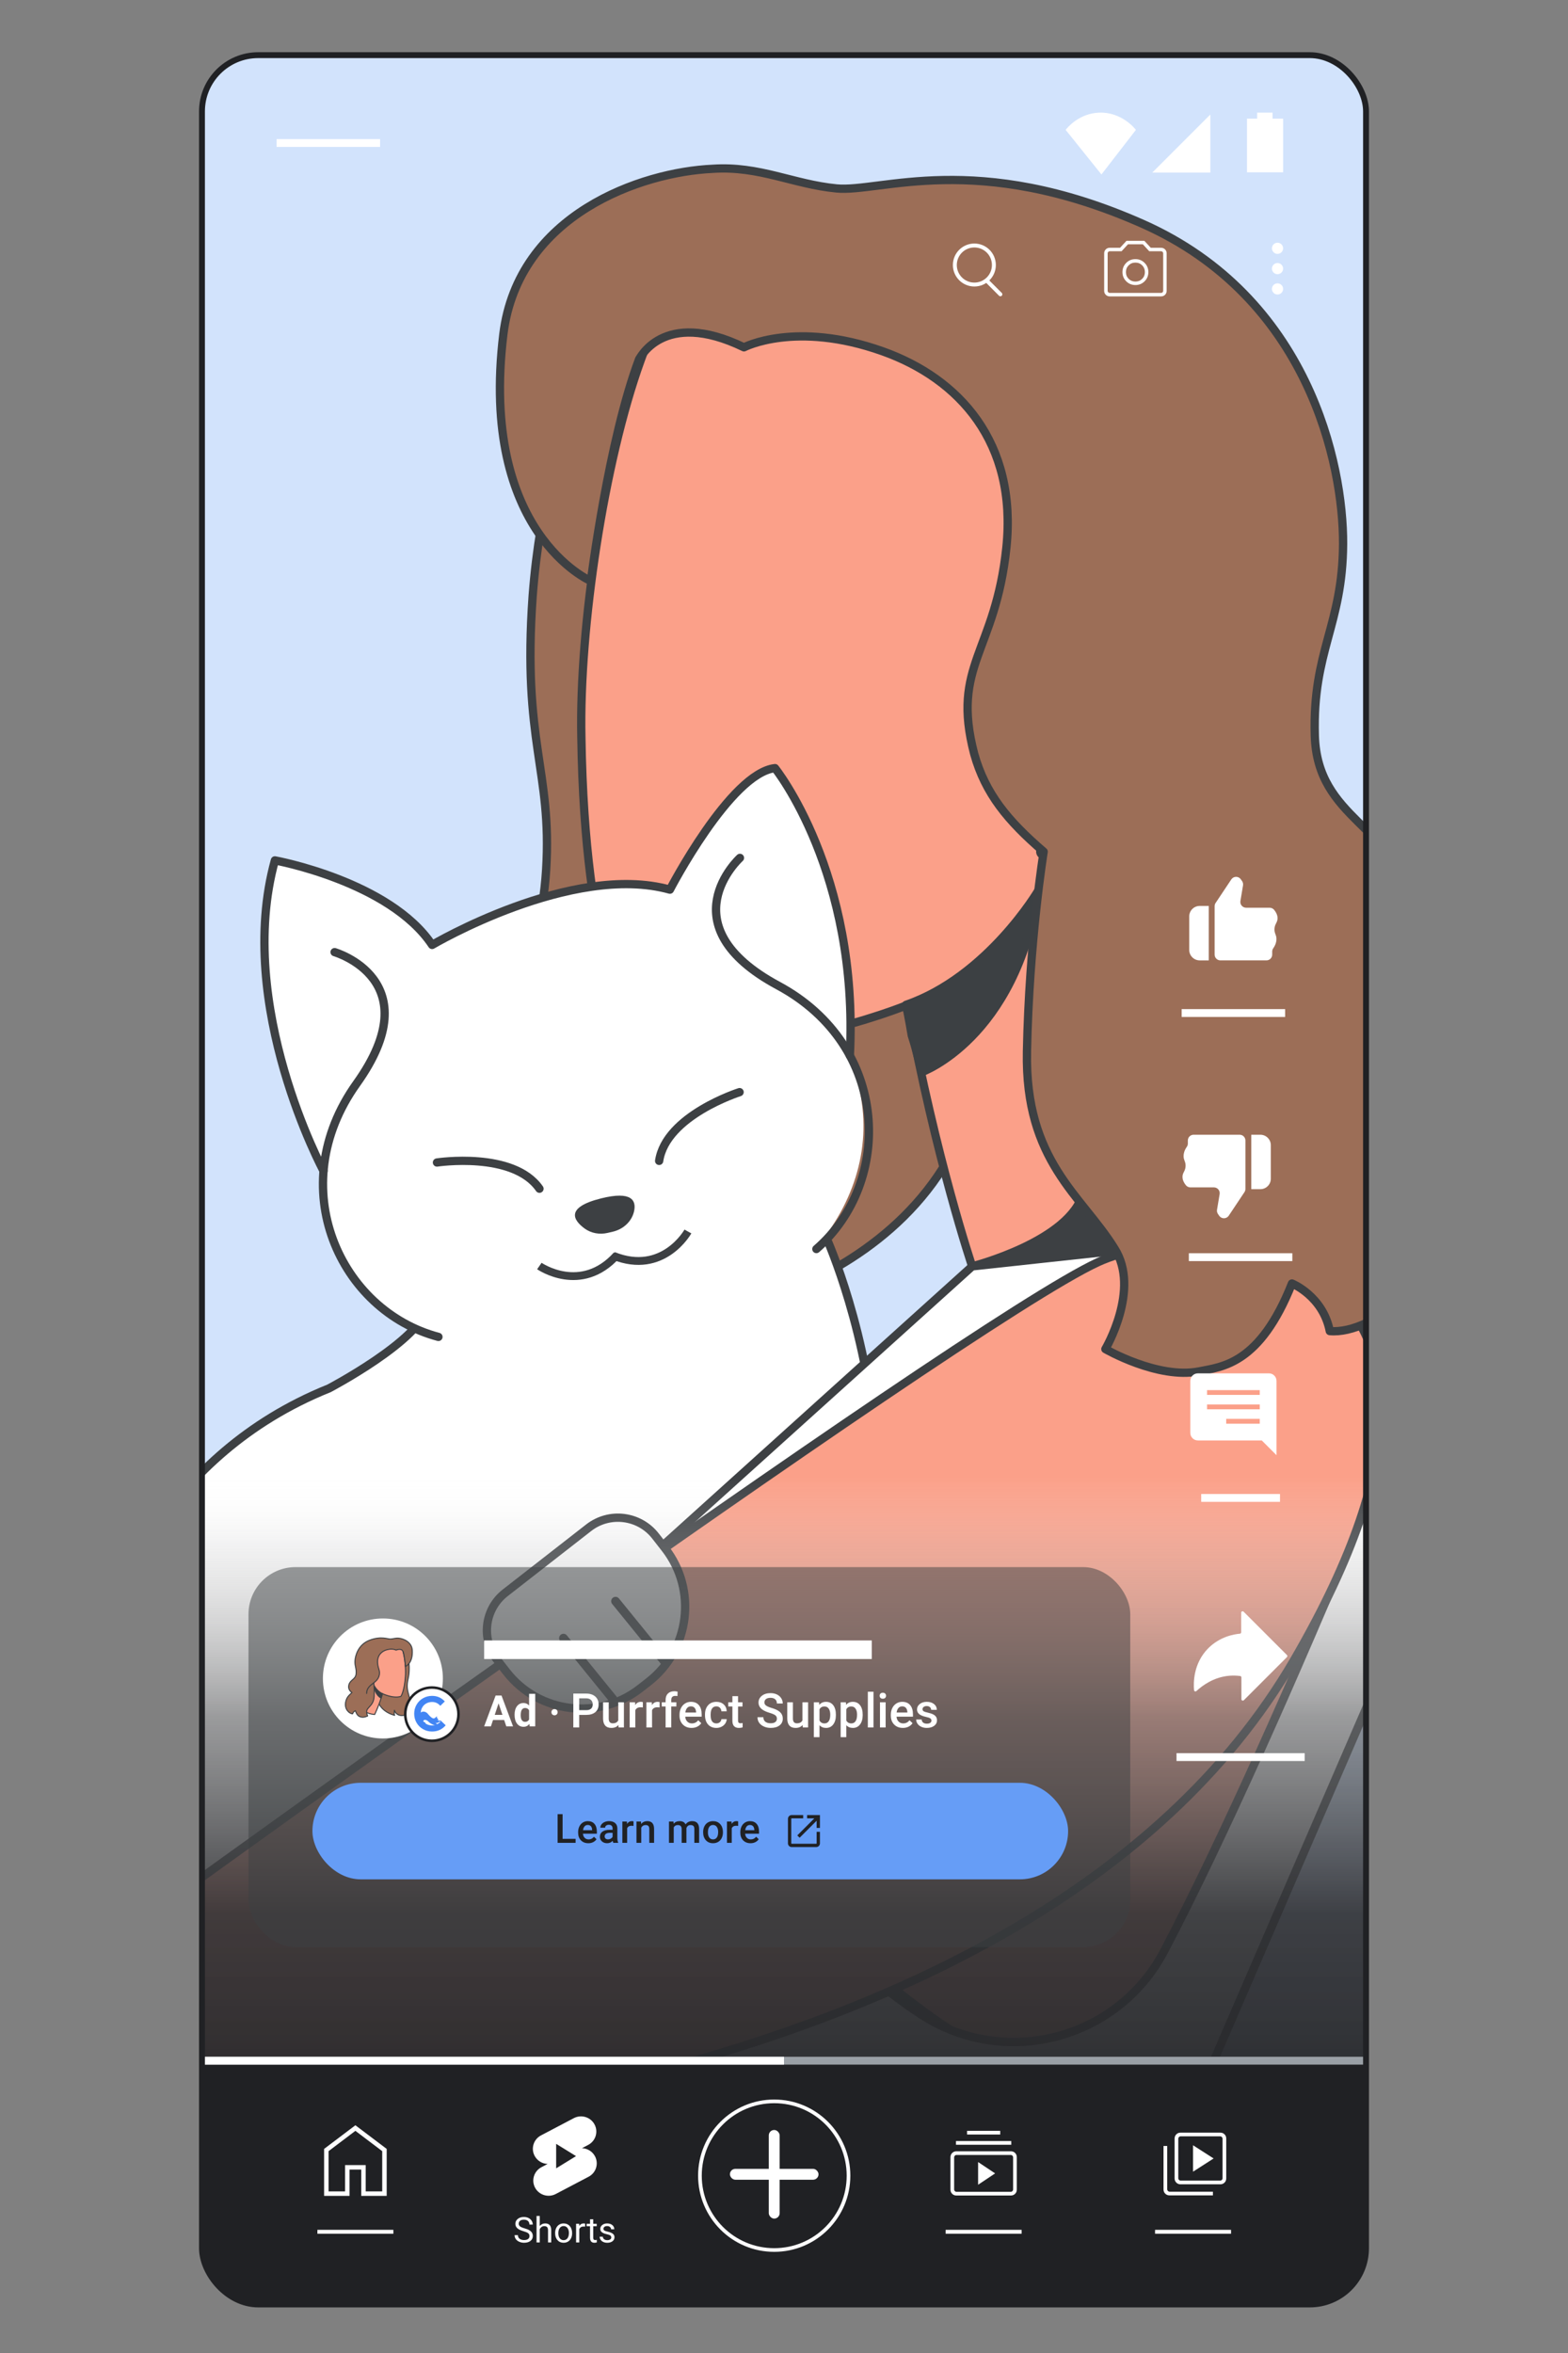 <svg viewBox="0 0 400 600" xmlns="http://www.w3.org/2000/svg" xmlns:xlink="http://www.w3.org/1999/xlink"><rect x="0" y="0" width="400" height="600" fill="#808080" stroke="none"/><clipPath id="a"><rect height="573.557" rx="14.338" width="296.949" x="51.525" y="14.066"/></clipPath><linearGradient id="b" gradientUnits="userSpaceOnUse" x1="200" x2="200" y1="376.366" y2="571.006"><stop offset="0" stop-color="#fff" stop-opacity="0"/><stop offset=".092" stop-color="#c8c8c9" stop-opacity=".245"/><stop offset=".315" stop-color="#696a6c" stop-opacity=".67"/><stop offset=".574" stop-color="#313235" stop-opacity=".922"/><stop offset=".949" stop-color="#202124"/></linearGradient><g clip-path="url(#a)"><path d="m39.049 9.057h320.011v590.943h-320.011z" fill="#d2e3fc"/><g stroke-linecap="round" stroke-linejoin="round"><path d="m158.671 81.282s-19.045 21.933-22.783 70.59c-2.676 37.559 4.979 44.57 3.435 69.881-1.544 25.31-12.694 37.718-15.412 63.341-1.633 14.142-1.081 30.342 11.639 42.666 12.384 11.534 39.079 9.313 46.502-11.405 0 0 1.052 14.306-1.937 19.128 0 0 75.381-11.567 70.865-82.669-4.515-71.101-53.14-182.615-53.14-182.615l-39.168 11.082z" fill="#9c6e57" stroke="#3d4043" stroke-width="2.114"/><path d="m248.003 322.911s-9.255-27.347-16.479-66.664c0 0-42.25 17.438-70.811 6.072 0 0-11.579-18.413-12.405-74.277-.593-28.136 5.839-70.469 15.1-96.079 10.239-29.014 40.217-47.201 86.942-37.037 63.459 13.495 90.835 50.578 75.226 110.828-18.228 71.638-13.124 66.732 6.264 114.876-.384-.023-24.859 40.874-83.838 42.28z" fill="#fba089" stroke="#3d4043" stroke-width="2.114"/><path d="m272.608 163.294s6.197-6.936 14.18-5.294 12.861 10.023 11.556 18.796c-.922 8.797-10.107 20.554-19.999 24.955" fill="none" stroke="#3c4043" stroke-width="3.842"/><path d="m235.096 273.402s24.002-8.544 29.769-46.299c0 0-12.885 21.924-33.725 29.121 0 0 .893 4.288 1.45 7.787 1.3 3.929 2.506 9.391 2.506 9.391z" fill="#3c4043" stroke="#3c4043" stroke-width="2.114"/><path d="m266.241 217.178c11.35 9.546 26.418 21.243 24.771 41.928" fill="none" stroke="#3c4043" stroke-width="3.842"/><path d="m248.003 322.911s25.172-6.389 28.365-18.896l7.949 14.346-23.384 4.016-12.931.534" fill="#3d4043" stroke="#3d4043" stroke-width="2.114"/><path d="m218.558 500.109s35.448 33.319 60.131 32.562c24.682-.757 26.954-10.602 26.954-10.602l50.712-120.613c5.798-13.79 7.085-29.164 3.076-43.575-3.658-13.149-11.898-26.419-29.851-30.6-41.705-9.712-56.971 35.764-56.971 35.764l-54.05 137.063z" fill="#fba089" stroke="#3d4043" stroke-width="3.962"/><path d="m284.317 318.361s90.068 3.475 62.512 69.516c-16.362 39.213-34.822 81.049-49.875 109.675-11.917 22.663-40.819 30.079-62.208 16.003-6.208-4.086-11.978-8.633-16.188-13.445-15.902-18.174-95.308 4.441-95.308 4.441-15.416.516-36.866 57.69 4.28 65.984 10.888 2.195 151.158 0 151.158 0h11.466l67.463-155.995s21.945-40.966 11.264-64.492c-16.642-36.658-39.916-34.039-70.328-32.91" fill="#fff" stroke="#3d4043" stroke-width="2.114"/></g><path d="m47.244 539.944-6.939-11.853-10.714-25.341-4.848-18.598-2.742-25.443 1.768-25.428 3.844-17.204 7.009-18.47 6.96-10.567 14.44-15.903 13.97-10.196 13.939-6.911 10.497-6.263 13.02-10.463 101.665-23.841 3.477 6.55 5.968 19.066 3.77 19.189-9.149 34.113-34.77 89.984z" fill="#fff"/><path d="m51.06 545.389s-47.176-59.653-21.372-135.958c0 0 11.483-38.222 54.243-55.401 0 0 23.453-12.322 25.074-20.818" fill="none" stroke="#3d4043" stroke-linecap="round" stroke-linejoin="round" stroke-width="2.114"/><path d="m210.934 315.93s43.358 96.455-28.555 152.903" fill="none" stroke="#3d4043" stroke-linecap="round" stroke-linejoin="round" stroke-width="2.114"/><path d="m99.191 457.148 148.812-134.237 58.339-6.305-122.707 147.158z" fill="#fff" stroke="#3d4043" stroke-linecap="round" stroke-linejoin="round" stroke-width="2.114"/><path d="m22.001 499.998s223.762-162.381 258.059-178.13c28.252-12.974 111.491-4.455 50.143 101.275-68.92 118.78-279.143 122.247-279.143 122.247" fill="#fba089" stroke="#3d4043" stroke-linecap="round" stroke-linejoin="round" stroke-width="2.114"/><path d="m368.406 296.547c4.021 28.73-18.461 43.91-29.175 42.871-1.763-8.961-9.652-12.137-9.652-12.137-8.19 20.671-17.847 21.237-23.693 22.419-10.518 2.053-23.903-5.692-23.903-5.692s9.013-15.232 2.335-25.648c-8.408-13.6-22.897-22.182-22.339-50.248.558-28.065 4.262-50.935 4.262-50.935-9.143-7.871-14.881-14.765-17.724-24.946-5.929-22.687 5.426-25.844 8.214-52.618s-11.999-43.073-31.59-50.043c-22.228-7.9-35.352-1.002-35.352-1.002-20.937-10.131-26.765 3.371-26.742 2.987-7.806 20.694-12.307 56.603-12.307 56.603s-28.514-12.132-22.334-62.95c3.789-30.563 35.241-41.346 53.382-42.164 11.982-.808 20.545 3.948 31.643 5.01 11.098 1.061 35.623-9.759 77.975 8.991 42.352 18.751 51.306 61.254 51.217 81.649-.113 20.778-7.82 27.237-7.213 48.83.607 21.592 20.549 22.809 24.701 43.078 3.325 17.285-7.872 34.563-7.872 34.563s12.615 6.649 16.166 31.38z" fill="#9c6e57" stroke="#3d4043" stroke-linecap="round" stroke-linejoin="round" stroke-width="2.114"/><path d="m138.259 393.606h26.971c6.702 0 12.144 5.441 12.144 12.144v3.976c0 13.383-10.865 24.248-24.248 24.248h-2.763c-13.383 0-24.248-10.865-24.248-24.248v-3.976c0-6.702 5.441-12.144 12.144-12.144z" fill="#fff" stroke="#3d4043" stroke-linecap="round" stroke-linejoin="round" stroke-width="2.114" transform="matrix(.789 -.615 .615 .789 -222.266 180.629)"/><path d="m143.744 417.713 12.652 15.568" fill="none" stroke="#3d4043" stroke-linecap="round" stroke-linejoin="round" stroke-width="2.222"/><path d="m157.024 408.294 12.652 15.567" fill="none" stroke="#3d4043" stroke-linecap="round" stroke-linejoin="round" stroke-width="2.222"/><path d="m220.022 282.571c3.235 29.716-25.285 57.196-63.702 61.378-37.397 4.072-71.148-7.007-74.383-36.722-3.235-29.716 24.25-66.704 62.667-70.887s72.183 16.515 75.419 46.231z" fill="#fff"/><path d="m70.127 219.395-1.942 9.598-.66 17.101 2.251 15.853 5.659 20.081 6.038 13.635 4.02 5.22 131.199-35.293.528-8.752-1.819-16.708-2.893-12.969-5.966-15.87-4.594-8.975-4.246-6.448-4.305 1.632-8.9 8.393-7.115 9.906-5.174 8.637-1.313 2.42-8.673-1.351-9.225.338-11.446 2.19-14.827 4.977-16.49 7.944-5.471-6.15-7.465-5.368-13.881-6.349-10.991-3.204z" fill="#fff"/><path d="m137.619 303.114c-6.685-9.634-26.146-6.684-26.146-6.684" fill="none" stroke="#3d4043" stroke-linecap="round" stroke-linejoin="round" stroke-width="2.114"/><path d="m168.15 296.019c1.752-11.595 20.519-17.529 20.519-17.529" fill="none" stroke="#3d4043" stroke-linecap="round" stroke-linejoin="round" stroke-width="2.114"/><path d="m154.993 314.387c-2.029.472-4.192.1-5.871-1.134-2.759-2.028-5.113-5.353 4.223-7.675 7.865-1.956 8.994.575 8.417 3.249-.571 2.649-2.789 4.635-5.429 5.248l-1.341.312z" fill="#3d4043"/><path d="m137.591 322.829s10.632 7.368 19.785-2.815" fill="none" stroke="#3d4043" stroke-miterlimit="10" stroke-width="2"/><path d="m175.486 314.022s-6.293 11.301-18.999 6.198" fill="none" stroke="#3d4043" stroke-miterlimit="10" stroke-width="2"/><path d="m85.359 242.79s24.502 7.093 5.614 33.52c-18.889 26.428-4.194 57.967 20.871 64.592" fill="none" stroke="#3d4043" stroke-linecap="round" stroke-linejoin="round" stroke-width="2.114"/><path d="m188.763 218.759s-18.863 17.171 9.744 32.561c28.607 15.389 29.326 50.176 9.753 67.176" fill="none" stroke="#3d4043" stroke-linecap="round" stroke-linejoin="round" stroke-width="2.114"/><path d="m82.532 298.567s-22.672-42.027-12.405-79.172c0 0 29.257 5.308 40.108 21.559 0 0 35.642-21.071 60.66-14.098 0 0 15.408-29.7 26.807-30.989 0 0 21.463 26.622 19.098 73.294" fill="none" stroke="#3d4043" stroke-linecap="round" stroke-linejoin="round" stroke-width="2.114"/><path d="m51.525 361.804h296.949v194.011h-296.949z" fill="url(#b)"/><path d="m36.793 525.459h328.89v65.544h-328.89z" fill="#202124"/><path d="m51.525 525.459h296.95" fill="none" stroke="#9aa0a6" stroke-miterlimit="10" stroke-width="2"/><path d="m51.525 525.459h148.475" fill="none" stroke="#fff" stroke-miterlimit="10" stroke-width="2"/></g><rect fill="#3c4043" height="96.887" opacity=".5" rx="12" width="224.933" x="63.394" y="399.603"/><circle cx="197.505" cy="554.787" fill="none" r="18.952" stroke="#fff" stroke-miterlimit="10" stroke-width=".934"/><rect fill="#fff" height="22.601" rx="1.387" width="2.774" x="196.118" y="543.129"/><rect fill="#fff" height="2.774" rx="1.387" width="22.603" x="186.203" y="553.041"/><path d="m146.394 540.109c1.909-.995 4.273-.27 5.278 1.619 1.005 1.89.272 4.227-1.638 5.222l-1.57.825c1.353.049 2.642.792 3.318 2.063 1.005 1.89.273 4.227-1.638 5.222l-8.372 4.399c-1.909.995-4.273.27-5.278-1.619-1.005-1.89-.272-4.227 1.638-5.222l1.57-.825c-1.353-.049-2.642-.792-3.318-2.063-1.005-1.89-.272-4.227 1.638-5.222zm-4.519 6.56 5.067 3.128-5.067 3.114z" fill="#fff"/><path d="m141.875 546.669v6.242l5.067-3.114z" fill="#202124"/><path d="m83.819 558.795h4.211v-6.712h5.264v6.712h4.211v-10.265l-6.844-5.177-6.844 5.177v10.265zm-1.141 1.14v-11.976l7.984-6.032 7.984 6.032v11.976h-6.493v-6.712h-2.983v6.712h-6.493z" fill="#fff"/><path d="m100.351 569.092h-19.378" fill="none" stroke="#fff" stroke-miterlimit="10"/><path d="m243.983 559.843c-.433 0-.794-.145-1.084-.435s-.435-.651-.435-1.084v-8.245c0-.433.145-.794.435-1.084s.651-.435 1.084-.435h13.886c.433 0 .794.145 1.084.435s.435.651.435 1.084v8.245c0 .433-.145.794-.435 1.084s-.651.435-1.084.435zm0-.94h13.886c.145 0 .277-.06.398-.181s.181-.253.181-.398v-8.245c0-.145-.06-.277-.181-.398s-.253-.181-.398-.181h-13.886c-.145 0-.277.06-.398.181s-.181.253-.181.398v8.245c0 .145.06.277.181.398s.253.181.398.181zm5.533-1.808 4.34-2.893-4.34-2.893zm-5.642-10.198v-.94h14.104v.94zm2.821-2.604v-.94h8.462v.94zm-3.291 14.61v-9.402z" fill="#fff"/><path d="m260.615 569.092h-19.378" fill="none" stroke="#fff" stroke-miterlimit="10"/><path d="m304.348 553.763 5.249-3.367-5.249-3.367v6.733zm-3.186 3.222c-.433 0-.795-.145-1.085-.435s-.435-.652-.435-1.085v-10.136c0-.433.145-.795.435-1.085s.652-.435 1.085-.435h10.136c.433 0 .795.145 1.085.435s.435.652.435 1.085v10.136c0 .433-.145.795-.435 1.085s-.652.435-1.085.435zm0-.941h10.136c.145 0 .278-.06.398-.181.121-.121.181-.253.181-.398v-10.136c0-.145-.06-.278-.181-.398-.121-.121-.253-.181-.398-.181h-10.136c-.145 0-.278.06-.398.181-.121.121-.181.253-.181.398v10.136c0 .145.06.278.181.398s.253.181.398.181zm-2.823 3.764c-.433 0-.795-.145-1.085-.435s-.435-.652-.435-1.085v-11.077h.941v11.077c0 .145.06.277.181.398s.253.181.398.181h11.077v.941zm2.244-15.058v11.294z" fill="#fff"/><path d="m314.037 569.092h-19.379" fill="none" stroke="#fff" stroke-miterlimit="10"/><rect fill="#669df6" height="24.617" rx="12.308" width="192.775" x="79.702" y="454.602"/><path d="m201.974 470.814c-.225 0-.412-.075-.563-.226s-.226-.338-.226-.563v-6.231c0-.225.075-.412.226-.563s.338-.226.563-.226h2.74v.488h-2.74c-.075 0-.144.031-.207.094s-.094.131-.094.207v6.231c0 .075.031.144.094.207s.131.094.207.094h6.231c.075 0 .144-.031.207-.094s.094-.131.094-.207v-2.74h.488v2.74c0 .225-.075.412-.226.563-.15.15-.338.226-.563.226zm2.012-2.454-.345-.345 4.519-4.519h-2.094v-.488h2.928v2.928h-.488v-2.094l-4.519 4.519z" fill="#202124" stroke="#202124" stroke-miterlimit="10" stroke-width=".355"/><path d="m316.625 416.221v-4.992c0-.324.392-.487.622-.258l11.059 11.059c.142.142.142.373 0 .515-3.666 3.666-7.333 7.333-10.999 10.999-.229.229-.622.067-.622-.258v-5.548c0-.182-.13-.339-.311-.363-.818-.11-1.736-.155-2.733-.074-4.034.329-6.949 2.532-8.432 3.903-.222.206-.584.073-.61-.229-.167-1.891-.179-6.784 3.551-10.598 3.019-3.087 6.73-3.668 8.151-3.795.188-.017.325-.173.325-.361z" fill="#fff"/><path d="m300.128 448.046h32.701" fill="none" stroke="#fff" stroke-miterlimit="10" stroke-width="2"/><path d="m321.363 363.026h-8.553v-1.222h8.553zm0-3.666h-13.44v-1.222h13.44zm0-3.665h-13.44v-1.222h13.44zm4.276 15.367v-18.891c0-.562-.188-1.032-.565-1.409s-.846-.565-1.409-.565h-18.045c-.562 0-1.032.188-1.409.565s-.565.846-.565 1.409v13.158c0 .562.188 1.032.565 1.409s.846.565 1.409.565h16.259l3.759 3.759zm-1.222-4.982v-14.662z" fill="#fff"/><path d="m306.43 381.961h20.097" fill="none" stroke="#fff" stroke-miterlimit="10" stroke-width="2"/><path d="m317.708 303.17v-12.349c0-.813-.659-1.472-1.472-1.472h-11.742c-.813 0-1.472.659-1.472 1.472v.801c0 .295-.103.576-.271.819-.658.953-.812 1.747-.815 2.328-.007 1.124.553 1.402.506 2.585-.052 1.311-.764 1.607-.787 2.698-.011.544.149 1.285.88 2.187.277.341.702.537 1.142.537h6c.91 0 1.602.817 1.452 1.714l-.665 3.991c-.063.378.024.765.242 1.08l.315.455c.592.855 1.859.843 2.435-.021l4.006-6.009c.161-.242.247-.526.247-.817z" fill="#fff"/><path d="m321.869 289.349h2.318v13.883h-2.318c-1.472 0-2.666-1.195-2.666-2.666v-8.55c0-1.472 1.195-2.666 2.666-2.666z" fill="#fff" transform="matrix(-1 0 -0 -1 643.39 592.581)"/><path d="m303.279 320.57h26.399" fill="none" stroke="#fff" stroke-miterlimit="10" stroke-width="2"/><path d="m309.855 231.07v12.349c0 .813.659 1.472 1.472 1.472h11.742c.813 0 1.472-.659 1.472-1.472v-.801c0-.295.103-.576.271-.819.658-.953.812-1.747.815-2.328.007-1.124-.553-1.402-.506-2.585.052-1.311.764-1.607.787-2.698.011-.544-.149-1.285-.88-2.187-.277-.341-.702-.537-1.142-.537h-6c-.91 0-1.602-.817-1.452-1.714l.665-3.991c.063-.378-.024-.765-.242-1.08l-.315-.455c-.592-.855-1.859-.843-2.435.021l-4.006 6.009c-.161.242-.247.526-.247.817z" fill="#fff"/><path d="m306.042 231.009h2.318v13.883h-2.318c-1.472 0-2.666-1.195-2.666-2.666v-8.55c0-1.472 1.195-2.666 2.666-2.666z" fill="#fff"/><path d="m301.443 258.317h26.399" fill="none" stroke="#fff" stroke-miterlimit="10" stroke-width="2"/><path d="m271.847 33.111 9.133 11.378 8.795-11.378c-.344-.438-3.721-4.584-9.364-4.386-5.165.181-8.151 3.859-8.564 4.386z" fill="#fff"/><path d="m308.757 29.2-14.807 14.807h14.807z" fill="#fff"/><path d="m320.696 30.257h-2.588v13.684h9.215v-13.684h-2.692v-1.539h-3.935z" fill="#fff"/><circle cx="325.899" cy="63.315" fill="#fff" r="1.424"/><circle cx="325.899" cy="68.495" fill="#fff" r="1.424"/><circle cx="325.899" cy="73.675" fill="#fff" r="1.424"/><path d="m251.881 71.728 3.32 3.32" fill="none" stroke="#fff" stroke-linecap="round" stroke-linejoin="round"/><circle cx="248.562" cy="67.579" fill="none" r="4.979" stroke="#fff" stroke-linecap="round" stroke-linejoin="round"/><path d="m289.646 72.684c.925 0 1.707-.319 2.345-.958s.958-1.42.958-2.345-.319-1.707-.958-2.345-1.42-.958-2.345-.958-1.707.319-2.345.958-.958 1.42-.958 2.345.319 1.707.958 2.345 1.42.958 2.345.958zm0-.885c-.688 0-1.263-.231-1.725-.693s-.693-1.037-.693-1.725.231-1.263.693-1.725 1.037-.693 1.725-.693 1.263.231 1.725.693.693 1.037.693 1.725-.231 1.263-.693 1.725-1.037.693-1.725.693zm-6.539 3.78c-.408 0-.748-.137-1.021-.41s-.41-.613-.41-1.021v-9.535c0-.408.137-.748.41-1.021s.613-.41 1.021-.41h2.619l1.638-1.771h4.563l1.638 1.771h2.619c.408 0 .748.137 1.021.41s.41.613.41 1.021v9.535c0 .408-.137.748-.41 1.021s-.613.41-1.021.41zm0-.886h13.077c.159 0 .29-.051.392-.153s.153-.233.153-.392v-9.535c0-.159-.051-.29-.153-.392s-.233-.153-.392-.153h-3.007l-1.633-1.771h-3.797l-1.633 1.771h-3.007c-.159 0-.29.051-.392.153s-.153.233-.153.392v9.535c0 .159.051.29.153.392s.233.153.392.153z" fill="#fff"/><path d="m70.56 36.466h26.399" fill="none" stroke="#fff" stroke-miterlimit="10" stroke-width="2"/><path d="m123.504 420.675h98.894" fill="none" stroke="#fff" stroke-miterlimit="10" stroke-width="4.737"/><circle cx="97.676" cy="428.001" fill="#fff" r="15.302"/><path d="m103.153 420.405s1.19 1.552 1.242 4.837c.026 2.535-.517 2.975-.517 4.682s.698 2.587.776 4.32c.052.957-.052 2.043-.957 2.819-.879.724-2.664.466-3.078-.957 0 0-.129.957.052 1.293 0 0-5.018-1.086-4.423-5.846.595-4.759 4.32-12.054 4.32-12.054l2.587.905z" fill="#9c6e57" stroke="#3d4043" stroke-linecap="round" stroke-linejoin="round" stroke-width=".259"/><path d="m95.574 437.192s1.319-2.716 1.966-5.328c0 0 2.768 1.345 4.734.698 0 0 .854-1.19 1.138-4.94.155-1.888-.103-4.759-.621-6.518-.569-1.992-2.509-3.337-5.691-2.845-4.32.647-6.311 3.026-5.51 7.139.931 4.889.44 4.889-1.061 8.044.026 0 1.086 3.414 5.044 3.751z" fill="#fba089" stroke="#3d4043" stroke-linecap="round" stroke-linejoin="round" stroke-width=".259"/><path d="m95.161 425.448s-.388-.491-.931-.414c-.543.078-.905.621-.854 1.216.026.595.595 1.423 1.242 1.759" fill="none" stroke="#3c4043" stroke-linecap="round" stroke-linejoin="round" stroke-width=".259"/><path d="m97.23 433.001s-1.578-.673-1.811-3.233c0 0 .776 1.526 2.147 2.095 0 0-.078.284-.129.517-.103.259-.207.621-.207.621z" fill="#3c4043" stroke="#3c4043" stroke-linecap="round" stroke-linejoin="round" stroke-width=".259"/><path d="m101.032 420.767s-.854-.517-2.38-.078c-1.345.388-2.406 1.423-2.328 3.233s.828 2.069.336 3.57c-.233.673-.647 1.112-1.293 1.604 0 0 .155 1.552.078 3.44s-1.086 2.406-1.707 3.285c-.491.673.052 1.733.052 1.733s-.931.466-1.63.284c-.388-.103-1.035-.181-1.5-1.604 0 0-.543.181-.698.776-.724.026-2.173-1.086-1.785-3.001.285-1.448 1.112-1.862 1.604-2.431 0 0-1.138-.621-.776-1.966s1.707-1.345 1.836-2.794-.362-1.914-.285-3.311c.078-1.371.854-4.19 3.776-5.277 2.923-1.086 4.527-.259 5.277-.284.75-.026 1.345-.31 2.147-.207 1.216.129 3.285.983 3.414 3.052.207 3.44-1.759 4.139-1.759 4.139s-.155-2.431-.595-3.854c0 .026-.336-.905-1.785-.31z" fill="#9c6e57" stroke="#3d4043" stroke-linecap="round" stroke-linejoin="round" stroke-width=".259"/><path d="m95.368 429.096c-.802.595-1.862 1.319-1.836 2.716" fill="none" stroke="#3c4043" stroke-linecap="round" stroke-linejoin="round" stroke-width=".259"/><circle cx="110.172" cy="437.099" fill="#fff" r="6.791" stroke="#202124" stroke-miterlimit="10" stroke-width=".651"/><path d="m107.91 440.924c-.697-.401-1.245-.947-1.646-1.64s-.601-1.46-.601-2.302.2-1.609.601-2.302c.401-.692.949-1.239 1.646-1.64.696-.401 1.466-.601 2.308-.601 1.312 0 2.397.474 3.255 1.421l-1.154 1.118c-.559-.656-1.255-.984-2.089-.984-.543 0-1.037.124-1.482.37-.445.247-.796.597-1.051 1.051s-.383.976-.383 1.567.128 1.114.383 1.567c.255.454.605.804 1.051 1.051.445.247.939.37 1.482.37.915 0 1.68-.381 2.296-1.142l1.166 1.105c-.429.518-.937.913-1.524 1.184s-1.237.407-1.95.407c-.842 0-1.612-.2-2.308-.601z" fill="#4285f4"/><path d="m111.097 439.298c.046.048.312.043.373.039.136-.01.253-.076.373-.14.115-.062.209-.171.334-.216.051-.018.324.002.341-.091.087-.118-.153-.149-.153-.149-.29-.11-.928.244-1.093.272-.02.004-.04.006-.059.007-.144.008-.215.173-.118.277.001 0 .002.002.001.002z" fill="#4285f4"/><path d="m111.859 438.8c.12-.069.321-.095.456-.072.053.009.198.036.222.099.019.049-.06.076-.14.092-.112.022-.22.063-.319.12l-.168.096c-.373.25-.749.193-.749.193" fill="none" stroke="#4285f4" stroke-linecap="round" stroke-linejoin="round" stroke-width=".019"/><path d="m108.265 438.551c-.057.007-.35.364-.35.364l-.085-.101c.048-.248.436-.263.435-.263z" fill="#4285f4"/><path d="m105.968 435.675c.133.372.178.705.646 1.048.305.223.462.187.771-.069.297-.246 1.198-.423 1.869.512.241.282.5.558.798.78.124.092.258.178.405.227.212.07.435-.008.595-.159.059-.056.087-.095.144-.152.03-.029.085-.092.122-.113.097-.091.167-.007.172-.017 0 0-.091.229-.051.308.044.088.266.166.302.317.035.151-.006.249.029.313.044.068.132.181.132.181s-.011.113-.101.161c-.09.049-.512.051-.584.047-.005 0-.01.001-.016.002-.002.002-.003.003-.005.003-.007 0-.014.004-.021.006-.004.002-.007.003-.01.005-.001 0-.002.002-.003.002-.024.017-.043.047-.051.083v-.002c-.003.012-.004.025-.003.039 0-.013 0-.025.003-.036l.023.122c.006.011.012.022.021.033.096.121.296.412.711.478.546.07.706.144.736.265s-.293.128-.362.123-1.406-.251-1.584-.352c-.346-.136-.659-.279-.952-.486-.335-.237-.59-.616-.997-.747-.318-.066-.489-.122-.705.099-.051.052-.189.148-.144.216.053.08.649.313.697.425s-.16.182-.16.182-.739-.213-.799-.286c-.392-.567-.668-1.018-.817-1.684-.011-.132-.013-.274-.088-.383-.068-.1-.169-.181-.272-.243-.292-.233-.53-.506-.66-.858m5.353 3.157s.001.005.001.007c0-.003 0-.005-.001-.007z" fill="#4285f4"/><path d="m111.558 438.621c.005-.027.032-.045.06-.04s.045.032.04.06-.032.045-.06.04-.045-.032-.04-.059z" fill="#fff"/><path d="m106.281 436.809c.156.136.484.255.494.496.027.662.243.984.243.984.135.24.273.475.428.704.076.111.154.281.301.309l.703.137c.058.011.1-.056.064-.102-.117-.145-.613-.29-.655-.426-.04-.132.02-.247.137-.312.115-.064.257-.062.367-.135.16-.106.207-.387.22-.562" fill="none" stroke="#4285f4" stroke-linecap="round" stroke-linejoin="round" stroke-width=".019"/><path d="m110.011 437.967c-.202-.15-.496-.445-.852-.905-.356-.459-.821-.644-1.277-.585-.275.035-.518.185-.727.359-.176.146-.238.08-.44-.041" fill="none" stroke="#4285f4" stroke-linecap="round" stroke-linejoin="round" stroke-width=".019"/><path d="m111.173 439.072c-.026.021-.04.055-.047.092-.015.08.045.155.126.161-.012-.069.123-.269.123-.269s-.123-.047-.202.016z" fill="#4285f4"/><path d="m110.014 437.969s.153.114.509.214c.355.1.582-.229.709-.357.039-.039.081-.077.13-.103s.128-.034.119.041c-.009.079-.063.146-.058.228.007.114.163.177.236.24.136.116.08.254.111.419.007.035.067.104.104.145.022.023.03.057.019.087-.057.164-.257.156-.436.154-.196-.002-.27-.048-.314.063-.045.111.099.481.4.563.301.083.498.13.656.152.162.023.39.092.428.21.05.154-.36.129-.36.129-.544-.097-1.591-.317-1.591-.317-.973-.337-1.254-.74-1.57-1.034s-.857-.251-.857-.251" fill="none" stroke="#4285f4" stroke-linecap="round" stroke-linejoin="round" stroke-width=".019"/><path d="m128.611 438.596h-2.842l-.54 1.621h-1.724l2.929-7.867h1.502l2.945 7.867h-1.724zm-2.405-1.313h1.967l-.989-2.945z" fill="#fff"/><path d="m131.269 437.25c0-.911.204-1.637.611-2.178.411-.54.971-.811 1.68-.811.569 0 1.039.213 1.41.638v-2.983h1.567v8.3h-1.41l-.076-.621c-.389.486-.89.729-1.502.729-.688 0-1.241-.27-1.659-.811-.414-.544-.621-1.299-.621-2.264zm1.562.114c0 .548.095.967.286 1.259s.468.438.832.438c.483 0 .823-.204 1.021-.611v-2.307c-.194-.407-.531-.611-1.01-.611-.753 0-1.129.611-1.129 1.832z" fill="#fff"/><circle cx="141.459" cy="436.599" fill="#fff" r=".789"/><rect fill="none" height="573.557" rx="14.338" stroke="#202124" stroke-linecap="round" stroke-linejoin="round" stroke-width="1.5" width="296.949" x="51.525" y="14.066"/><path d="m133.547 568.952c-.724-.208-1.25-.464-1.58-.768-.329-.303-.494-.677-.494-1.123 0-.503.201-.92.604-1.25.402-.329.926-.494 1.571-.494.439 0 .831.085 1.175.255s.611.404.8.703.284.626.284.979h-.848c0-.388-.123-.692-.369-.915-.246-.222-.593-.333-1.042-.333-.416 0-.741.092-.973.275-.233.184-.35.438-.35.764 0 .262.11.482.332.663.221.181.598.346 1.129.495.532.149.948.314 1.248.495.3.18.523.391.668.63.146.241.218.523.218.849 0 .519-.202.934-.606 1.246s-.945.468-1.622.468c-.439 0-.85-.084-1.23-.253-.381-.168-.674-.398-.881-.692-.206-.292-.31-.625-.31-.997h.848c0 .387.143.692.428.916.286.225.667.337 1.145.337.445 0 .787-.091 1.024-.273.237-.181.356-.429.356-.742s-.11-.556-.33-.728c-.22-.171-.618-.341-1.195-.507z" fill="#fff"/><path d="m137.687 567.624c.36-.441.829-.663 1.406-.663 1.005 0 1.512.567 1.521 1.7v3.143h-.813v-3.146c-.003-.343-.081-.596-.235-.76-.153-.164-.393-.246-.718-.246-.264 0-.495.07-.694.211s-.354.324-.466.553v3.389h-.813v-6.75h.813v2.57z" fill="#fff"/><path d="m141.615 569.382c0-.465.091-.884.275-1.256.183-.372.438-.66.765-.861.326-.203.699-.304 1.118-.304.647 0 1.171.224 1.571.673.399.447.6 1.044.6 1.788v.058c0 .463-.089.878-.266 1.245-.178.368-.431.654-.761.859-.329.205-.708.308-1.136.308-.645 0-1.167-.225-1.566-.672-.4-.449-.6-1.042-.6-1.78zm.818.097c0 .527.122.95.367 1.27s.572.479.982.479c.413 0 .741-.161.984-.485.243-.323.365-.776.365-1.36 0-.521-.124-.943-.372-1.268-.248-.323-.576-.485-.986-.485-.401 0-.725.16-.971.479s-.369.776-.369 1.371z" fill="#fff"/><path d="m149.262 567.778c-.123-.021-.256-.031-.4-.031-.533 0-.895.228-1.085.682v3.375h-.813v-4.755h.791l.013.55c.267-.425.645-.638 1.134-.638.158 0 .278.021.36.062v.756z" fill="#fff"/><path d="m151.332 565.897v1.151h.888v.628h-.888v2.953c0 .19.04.334.119.429.079.096.214.144.404.144.094 0 .223-.018.387-.053v.655c-.214.058-.422.087-.624.087-.363 0-.637-.109-.822-.33-.185-.219-.277-.531-.277-.936v-2.949h-.866v-.628h.866v-1.151z" fill="#fff"/><path d="m155.937 570.542c0-.219-.083-.39-.248-.512-.166-.121-.455-.227-.866-.314s-.738-.193-.979-.316c-.242-.123-.421-.269-.536-.439-.116-.169-.174-.371-.174-.605 0-.39.165-.72.494-.989.33-.27.751-.404 1.264-.404.539 0 .976.14 1.312.417.335.279.503.635.503 1.068h-.817c0-.223-.094-.414-.284-.576-.188-.16-.427-.241-.714-.241-.296 0-.527.064-.694.193s-.25.298-.25.505c0 .197.078.345.233.444s.436.195.842.286c.405.091.734.199.986.324.252.127.438.278.561.455.121.178.182.394.182.648 0 .425-.17.766-.51 1.021-.34.257-.781.385-1.323.385-.381 0-.718-.067-1.011-.202s-.522-.323-.688-.564c-.166-.242-.249-.503-.249-.784h.813c.015.271.124.488.327.647.204.16.473.239.807.239.308 0 .554-.062.74-.187.186-.124.279-.29.279-.499z" fill="#fff"/><path d="m143.518 468.896h3.317v1.014h-4.587v-7.308h1.27z" fill="#202124"/><path d="m150.082 470.01c-.772 0-1.399-.243-1.879-.73-.48-.486-.72-1.135-.72-1.944v-.151c0-.542.104-1.026.314-1.452.209-.427.502-.759.88-.997.378-.237.8-.355 1.265-.355.739 0 1.311.235 1.714.707s.604 1.14.604 2.003v.491h-3.548c.037.449.187.804.449 1.064s.593.392.991.392c.559 0 1.014-.227 1.365-.678l.658.627c-.218.325-.508.577-.871.756s-.771.269-1.222.269zm-.145-4.653c-.334 0-.604.117-.811.351-.206.234-.337.561-.394.979h2.324v-.091c-.026-.408-.135-.717-.326-.926-.19-.209-.455-.313-.793-.313z" fill="#202124"/><path d="m156.451 469.909c-.054-.104-.101-.272-.141-.507-.388.405-.863.607-1.425.607-.545 0-.991-.156-1.335-.467-.345-.312-.517-.696-.517-1.154 0-.579.215-1.023.645-1.333s1.044-.464 1.844-.464h.748v-.356c0-.281-.079-.506-.236-.675-.158-.169-.396-.254-.718-.254-.278 0-.505.069-.683.209-.177.139-.266.315-.266.529h-1.22c0-.298.099-.576.296-.836.197-.259.466-.463.806-.609.339-.147.718-.221 1.137-.221.636 0 1.143.159 1.521.479s.572.769.582 1.348v2.449c0 .488.069.879.206 1.17v.085h-1.245zm-1.34-.878c.241 0 .468-.059.68-.176s.372-.274.479-.472v-1.024h-.658c-.452 0-.791.079-1.019.236s-.341.38-.341.667c0 .234.078.421.233.56.155.14.364.209.625.209z" fill="#202124"/><path d="m161.61 465.593c-.16-.026-.326-.04-.497-.04-.559 0-.935.214-1.129.643v3.714h-1.219v-5.431h1.164l.03.607c.294-.472.703-.707 1.225-.707.174 0 .318.023.432.069l-.005 1.145z" fill="#202124"/><path d="m163.513 464.479.035.628c.402-.485.929-.728 1.581-.728 1.131 0 1.707.646 1.727 1.941v3.589h-1.22v-3.519c0-.344-.074-.6-.223-.765-.149-.166-.393-.249-.73-.249-.492 0-.858.223-1.099.668v3.864h-1.219v-5.431h1.149z" fill="#202124"/><path d="m171.803 464.479.035.567c.381-.445.903-.667 1.566-.667.726 0 1.223.277 1.491.833.395-.556.95-.833 1.666-.833.599 0 1.045.165 1.338.496.292.331.442.82.449 1.466v3.568h-1.22v-3.533c0-.345-.075-.598-.226-.758-.15-.161-.4-.241-.748-.241-.278 0-.504.075-.68.224s-.298.344-.369.585l.005 3.724h-1.22v-3.573c-.017-.64-.343-.959-.979-.959-.489 0-.835.199-1.039.598v3.935h-1.219v-5.431h1.149z" fill="#202124"/><path d="m179.372 467.144c0-.532.105-1.011.316-1.438.21-.427.507-.755.888-.983.381-.229.82-.344 1.315-.344.733 0 1.328.235 1.784.707s.703 1.098.74 1.877l.005.286c0 .535-.103 1.014-.309 1.436s-.5.748-.883.979-.826.347-1.328.347c-.766 0-1.379-.255-1.839-.766-.46-.51-.69-1.19-.69-2.04v-.061zm1.22.105c0 .559.115.996.346 1.312s.552.475.963.475.732-.161.961-.482.344-.791.344-1.41c0-.549-.118-.983-.354-1.305s-.556-.481-.961-.481c-.398 0-.714.158-.949.474-.234.316-.351.789-.351 1.418z" fill="#202124"/><path d="m188.295 465.593c-.16-.026-.326-.04-.497-.04-.559 0-.935.214-1.129.643v3.714h-1.219v-5.431h1.164l.03.607c.294-.472.703-.707 1.225-.707.174 0 .318.023.432.069l-.005 1.145z" fill="#202124"/><path d="m191.457 470.01c-.772 0-1.399-.243-1.879-.73-.48-.486-.72-1.135-.72-1.944v-.151c0-.542.104-1.026.314-1.452.209-.427.502-.759.88-.997.378-.237.8-.355 1.265-.355.739 0 1.311.235 1.714.707s.604 1.14.604 2.003v.491h-3.548c.037.449.187.804.449 1.064s.593.392.991.392c.559 0 1.014-.227 1.365-.678l.658.627c-.218.325-.508.577-.871.756s-.771.269-1.222.269zm-.145-4.653c-.334 0-.604.117-.811.351-.206.234-.337.561-.394.979h2.324v-.091c-.026-.408-.135-.717-.326-.926-.19-.209-.455-.313-.793-.313z" fill="#202124"/><g fill="#fff"><path d="m147.755 437.288v3.203h-1.5v-8.636h3.304c.964 0 1.73.251 2.298.754.567.503.851 1.168.851 1.995 0 .848-.278 1.506-.833 1.978-.556.471-1.333.706-2.334.706h-1.785zm0-1.21h1.803c.534 0 .941-.125 1.222-.376s.421-.614.421-1.089c0-.467-.142-.839-.427-1.118-.285-.278-.676-.422-1.174-.43h-1.845z"/><path d="m157.767 439.862c-.423.498-1.024.747-1.803.747-.696 0-1.223-.203-1.581-.61s-.537-.996-.537-1.768v-4.158h1.441v4.141c0 .814.338 1.222 1.014 1.222.7 0 1.172-.251 1.417-.753v-4.609h1.441v6.418h-1.358l-.036-.629z"/><path d="m163.989 435.391c-.19-.032-.386-.048-.587-.048-.66 0-1.105.253-1.334.76v4.389h-1.441v-6.418h1.376l.036.718c.348-.558.831-.836 1.447-.836.206 0 .375.027.51.083l-.006 1.353z"/><path d="m168.26 435.391c-.19-.032-.386-.048-.587-.048-.66 0-1.105.253-1.334.76v4.389h-1.441v-6.418h1.376l.036.718c.348-.558.831-.836 1.447-.836.206 0 .375.027.51.083l-.006 1.353z"/><path d="m169.795 440.491v-5.35h-.979v-1.068h.979v-.587c0-.712.198-1.261.593-1.648.395-.388.949-.581 1.661-.581.253 0 .522.035.807.106l-.036 1.127c-.158-.032-.342-.048-.552-.048-.688 0-1.032.354-1.032 1.062v.569h1.305v1.068h-1.305v5.35z"/><path d="m176.42 440.609c-.913 0-1.654-.287-2.221-.862s-.851-1.342-.851-2.299v-.178c0-.641.124-1.213.371-1.717s.594-.896 1.041-1.178c.447-.28.945-.421 1.495-.421.874 0 1.549.278 2.025.836.477.558.715 1.347.715 2.367v.581h-4.193c.043.53.221.949.531 1.257.311.309.701.463 1.171.463.661 0 1.198-.267 1.613-.801l.777.741c-.257.384-.6.682-1.029.894-.429.211-.91.316-1.444.316zm-.171-5.498c-.396 0-.715.139-.958.415-.243.277-.398.663-.465 1.157h2.746v-.107c-.032-.481-.16-.847-.386-1.094-.225-.247-.538-.371-.937-.371z"/><path d="m182.75 439.459c.359 0 .658-.104.896-.314.237-.209.364-.468.379-.776h1.358c-.016.399-.141.771-.374 1.118-.233.346-.55.619-.949.821-.399.201-.83.302-1.293.302-.897 0-1.609-.29-2.135-.871-.526-.582-.789-1.384-.789-2.408v-.148c0-.977.261-1.759.783-2.346s1.234-.881 2.135-.881c.763 0 1.385.223 1.865.667.48.445.732 1.029.756 1.753h-1.358c-.016-.368-.141-.67-.376-.907s-.535-.356-.898-.356c-.467 0-.827.169-1.08.508-.253.338-.382.851-.386 1.539v.231c0 .695.125 1.215.377 1.557.251.342.614.513 1.088.513z"/><path d="m188.277 432.514v1.56h1.133v1.068h-1.133v3.582c0 .245.048.422.146.531.097.108.27.163.519.163.166 0 .334-.021.504-.06v1.115c-.328.091-.645.136-.949.136-1.107 0-1.661-.61-1.661-1.832v-3.636h-1.056v-1.068h1.056v-1.56h1.441z"/><path d="m198.188 438.267c0-.379-.134-.672-.4-.877-.267-.206-.749-.414-1.444-.623-.696-.21-1.25-.443-1.661-.7-.787-.494-1.181-1.139-1.181-1.934 0-.695.284-1.27.852-1.72.567-.451 1.304-.676 2.209-.676.601 0 1.137.11 1.607.332.471.221.84.536 1.109.945s.403.863.403 1.361h-1.495c0-.45-.142-.804-.424-1.059s-.687-.383-1.213-.383c-.49 0-.871.105-1.142.314-.271.21-.406.503-.406.878 0 .316.146.58.439.792.292.212.775.417 1.447.617.672.199 1.212.427 1.62.682.407.255.706.548.896.878.189.33.285.717.285 1.159 0 .72-.276 1.292-.828 1.718-.551.425-1.3.637-2.245.637-.625 0-1.199-.115-1.723-.347s-.931-.551-1.222-.958-.436-.882-.436-1.423h1.5c0 .49.162.869.486 1.139.324.269.789.403 1.394.403.522 0 .914-.106 1.177-.317.263-.212.395-.491.395-.84z"/><path d="m204.754 439.862c-.423.498-1.024.747-1.803.747-.696 0-1.223-.203-1.581-.61-.357-.407-.537-.996-.537-1.768v-4.158h1.441v4.141c0 .814.339 1.222 1.015 1.222.7 0 1.172-.251 1.417-.753v-4.609h1.441v6.418h-1.357l-.036-.629z"/><path d="m213.235 437.348c0 .992-.226 1.784-.677 2.375-.45.592-1.056.887-1.814.887-.704 0-1.268-.23-1.69-.693v3.043h-1.441v-8.886h1.329l.06.653c.423-.515.998-.771 1.726-.771.782 0 1.396.292 1.842.875.444.583.667 1.393.667 2.429v.089zm-1.435-.125c0-.64-.128-1.148-.383-1.523-.255-.376-.619-.563-1.094-.563-.589 0-1.013.243-1.27.729v2.847c.261.498.688.747 1.281.747.459 0 .817-.185 1.076-.555.259-.369.389-.93.389-1.682z"/><path d="m220.074 437.348c0 .992-.226 1.784-.677 2.375-.45.592-1.056.887-1.814.887-.704 0-1.268-.23-1.69-.693v3.043h-1.441v-8.886h1.329l.059.653c.424-.515.999-.771 1.727-.771.782 0 1.396.292 1.842.875.444.583.667 1.393.667 2.429v.089zm-1.435-.125c0-.64-.128-1.148-.383-1.523-.255-.376-.619-.563-1.094-.563-.59 0-1.013.243-1.27.729v2.847c.261.498.688.747 1.281.747.459 0 .817-.185 1.076-.555.259-.369.389-.93.389-1.682z"/><path d="m222.826 440.491h-1.441v-9.11h1.441z"/><path d="m224.397 432.407c0-.222.07-.405.211-.552.14-.146.341-.22.602-.22s.463.073.605.22.213.33.213.552c0 .218-.07.398-.213.543-.143.144-.345.216-.605.216s-.462-.072-.602-.216c-.141-.145-.211-.325-.211-.543zm1.531 8.084h-1.441v-6.418h1.441z"/><path d="m230.323 440.609c-.913 0-1.653-.287-2.221-.862s-.852-1.342-.852-2.299v-.178c0-.641.124-1.213.371-1.717s.594-.896 1.041-1.178c.446-.28.944-.421 1.494-.421.874 0 1.549.278 2.025.836s.715 1.347.715 2.367v.581h-4.193c.044.53.221.949.531 1.257.311.309.7.463 1.171.463.66 0 1.198-.267 1.613-.801l.777.741c-.257.384-.601.682-1.029.894-.429.211-.91.316-1.444.316zm-.172-5.498c-.396 0-.715.139-.958.415-.243.277-.398.663-.466 1.157h2.746v-.107c-.031-.481-.16-.847-.385-1.094-.226-.247-.538-.371-.938-.371z"/><path d="m237.612 438.747c0-.257-.106-.452-.317-.587-.212-.134-.562-.253-1.053-.355-.49-.104-.899-.233-1.228-.392-.72-.348-1.08-.853-1.08-1.513 0-.554.233-1.016.7-1.388s1.06-.558 1.779-.558c.767 0 1.387.189 1.859.569s.709.872.709 1.477h-1.441c0-.276-.103-.507-.309-.69s-.479-.276-.818-.276c-.316 0-.574.073-.774.22-.199.146-.299.342-.299.587 0 .222.093.394.278.517.186.122.562.246 1.127.37.565.125 1.009.273 1.332.445.321.172.561.379.717.62s.234.533.234.877c0 .578-.239 1.045-.718 1.403-.479.357-1.104.536-1.88.536-.525 0-.994-.095-1.405-.284s-.731-.451-.961-.783-.344-.689-.344-1.073h1.399c.02.34.148.602.386.786.237.184.551.275.942.275.38 0 .669-.072.866-.217.197-.144.297-.333.297-.566z"/></g></svg>